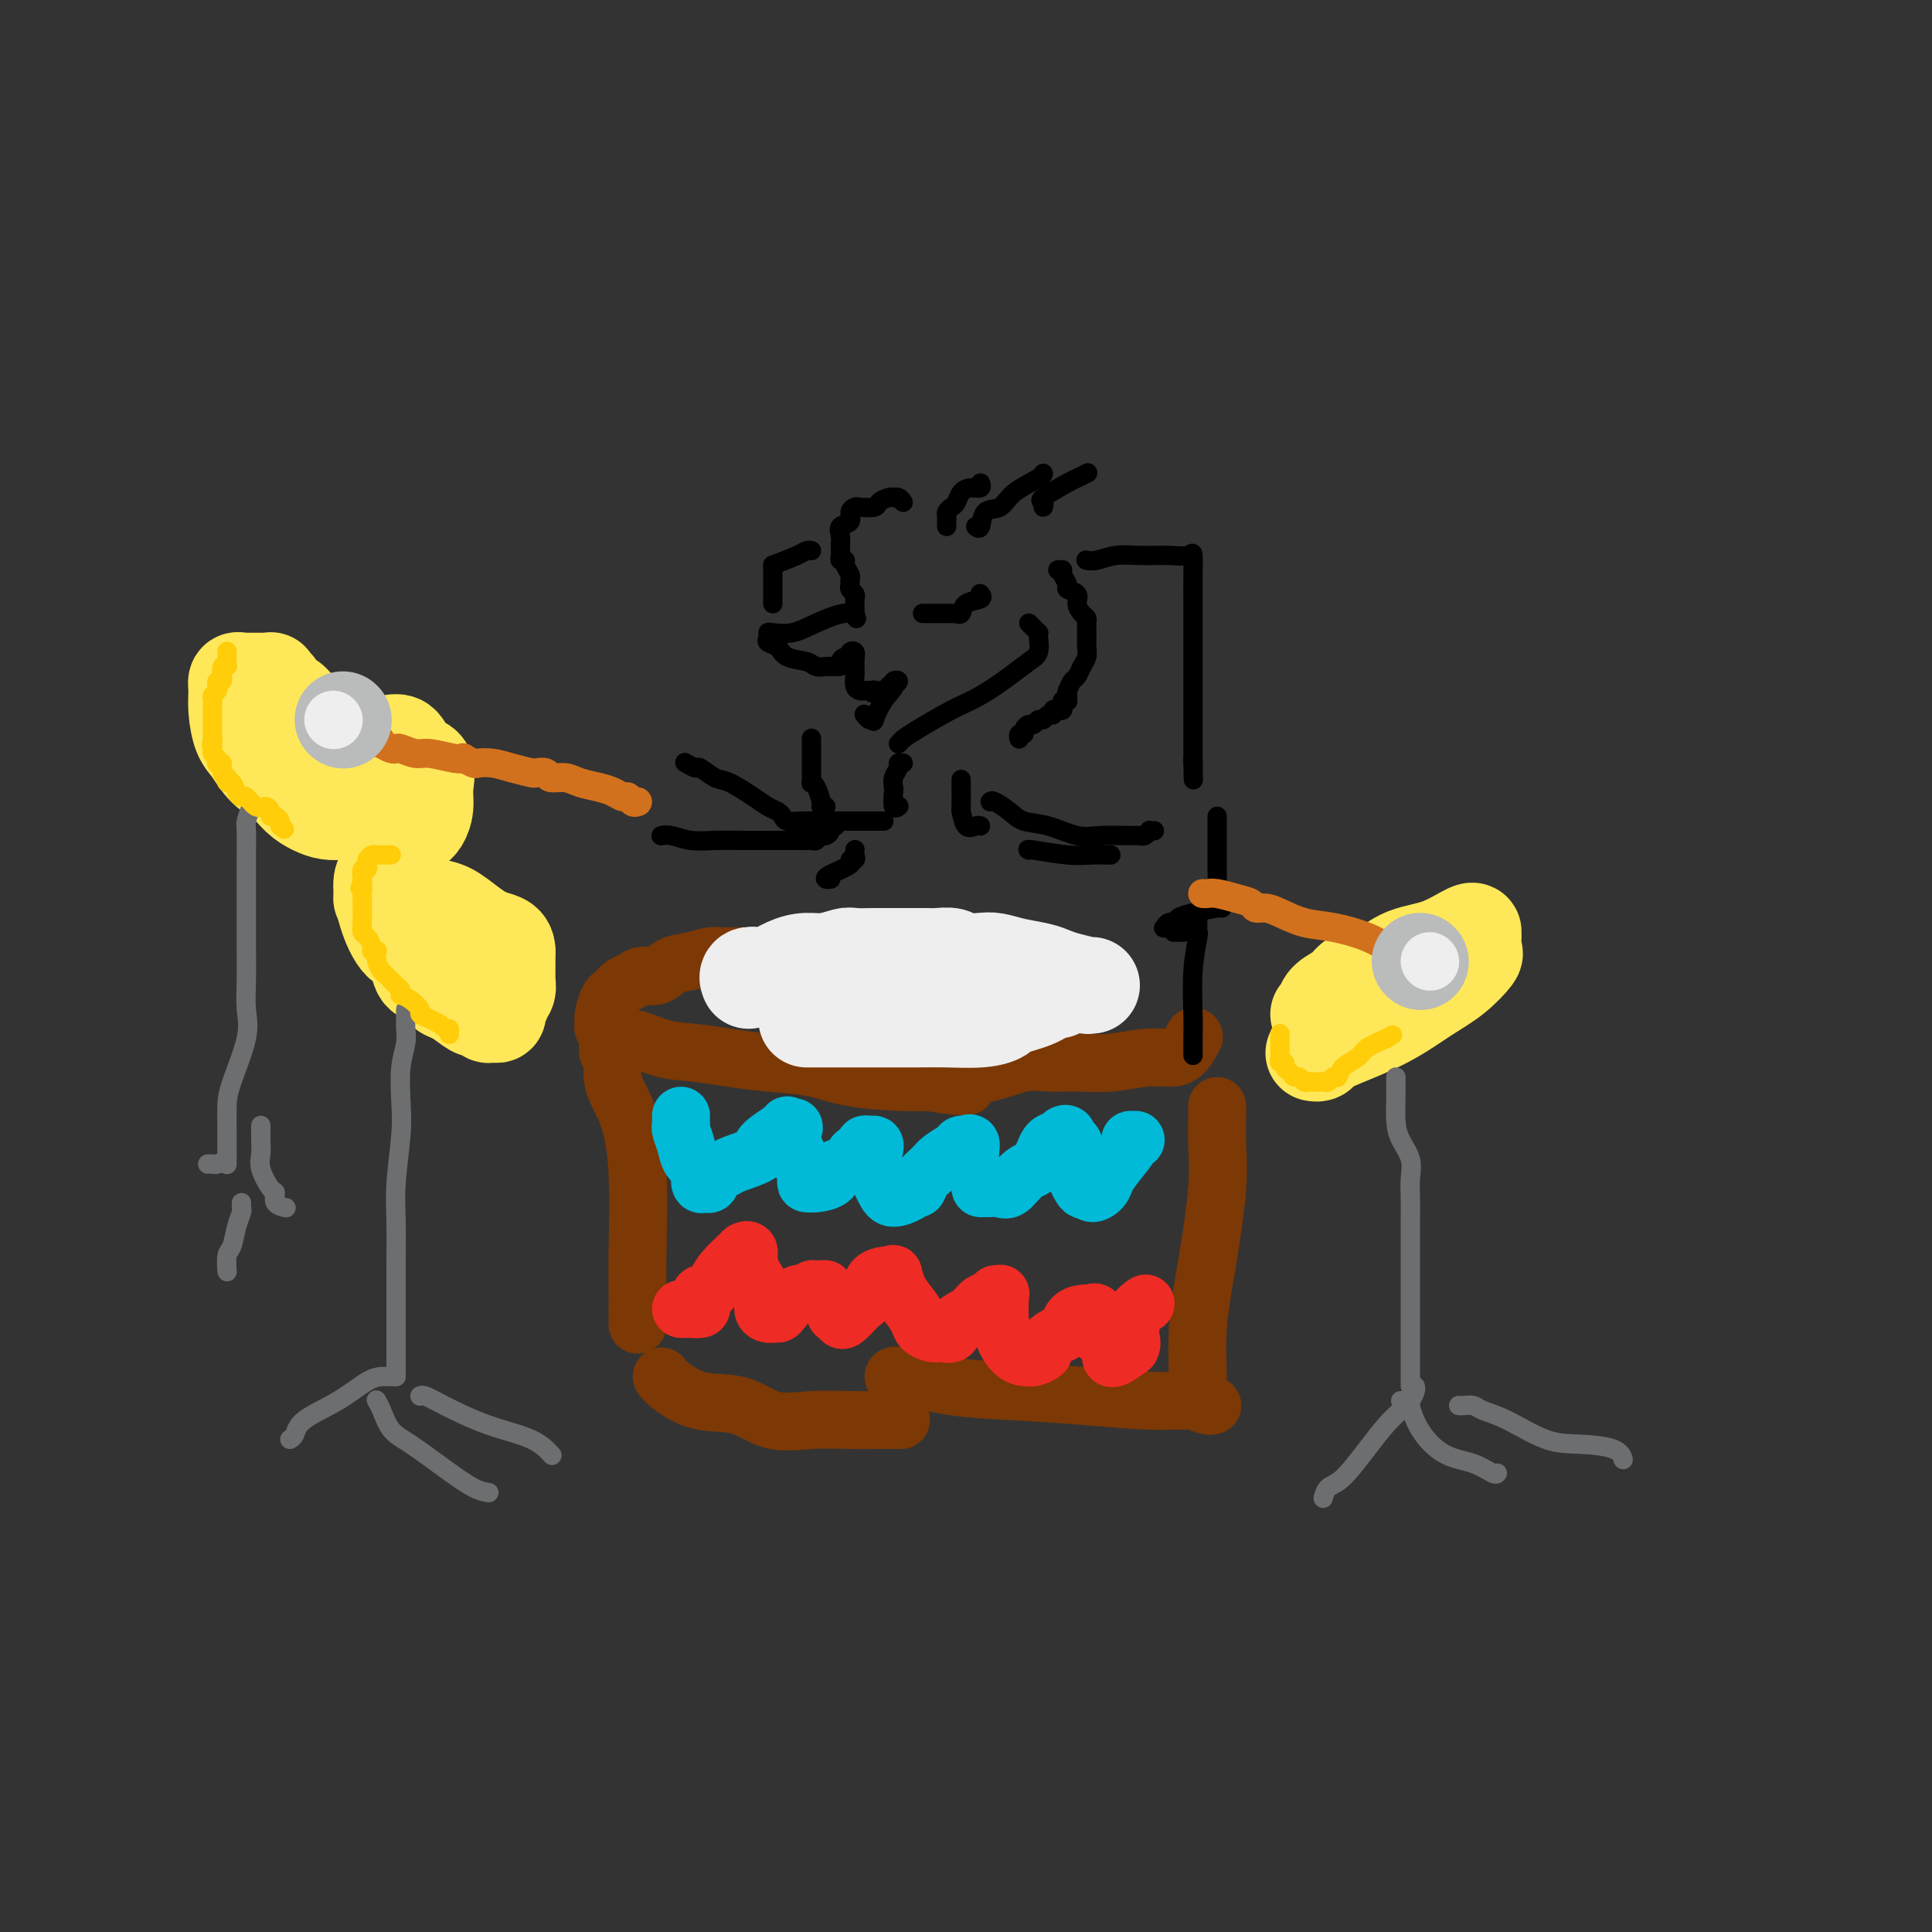 <svg viewBox='0 0 400 400' version='1.1' xmlns='http://www.w3.org/2000/svg' xmlns:xlink='http://www.w3.org/1999/xlink'><rect x="0" y="0" width="400" height="400" fill="#333333" stroke="none"/><g fill='none' stroke='rgb(124,56,5)' stroke-width='12' stroke-linecap='round' stroke-linejoin='round'><path d='M180,198c-0.955,0.000 -1.910,0.000 -3,0c-1.090,-0.000 -2.315,-0.000 -4,0c-1.685,0.000 -3.830,0.000 -6,0c-2.170,-0.000 -4.365,-0.001 -6,0c-1.635,0.001 -2.709,0.004 -4,0c-1.291,-0.004 -2.800,-0.013 -4,0c-1.200,0.013 -2.092,0.050 -3,0c-0.908,-0.050 -1.833,-0.186 -3,0c-1.167,0.186 -2.578,0.694 -4,1c-1.422,0.306 -2.856,0.409 -4,1c-1.144,0.591 -1.999,1.668 -3,2c-1.001,0.332 -2.148,-0.083 -3,0c-0.852,0.083 -1.408,0.664 -2,1c-0.592,0.336 -1.220,0.426 -2,1c-0.780,0.574 -1.712,1.631 -2,2c-0.288,0.369 0.067,0.050 0,0c-0.067,-0.050 -0.555,0.170 -1,1c-0.445,0.830 -0.847,2.269 -1,3c-0.153,0.731 -0.059,0.754 0,1c0.059,0.246 0.082,0.714 0,1c-0.082,0.286 -0.267,0.391 0,1c0.267,0.609 0.988,1.721 2,2c1.012,0.279 2.314,-0.276 4,0c1.686,0.276 3.754,1.382 6,2c2.246,0.618 4.668,0.746 7,1c2.332,0.254 4.573,0.632 7,1c2.427,0.368 5.040,0.726 8,1c2.960,0.274 6.268,0.465 9,1c2.732,0.535 4.889,1.413 8,2c3.111,0.587 7.174,0.882 10,1c2.826,0.118 4.413,0.059 6,0'/><path d='M192,224c11.684,1.790 7.393,0.767 7,0c-0.393,-0.767 3.113,-1.276 6,-2c2.887,-0.724 5.156,-1.662 7,-2c1.844,-0.338 3.263,-0.076 5,0c1.737,0.076 3.791,-0.033 6,0c2.209,0.033 4.571,0.208 7,0c2.429,-0.208 4.924,-0.799 7,-1c2.076,-0.201 3.732,-0.013 5,0c1.268,0.013 2.149,-0.150 3,-1c0.851,-0.850 1.672,-2.386 2,-3c0.328,-0.614 0.164,-0.307 0,0'/><path d='M126,216c-0.133,0.845 -0.267,1.690 0,2c0.267,0.310 0.933,0.087 1,1c0.067,0.913 -0.465,2.964 0,5c0.465,2.036 1.929,4.056 3,7c1.071,2.944 1.751,6.810 2,12c0.249,5.190 0.067,11.703 0,16c-0.067,4.297 -0.018,6.379 0,8c0.018,1.621 0.005,2.783 0,4c-0.005,1.217 -0.001,2.491 0,3c0.001,0.509 0.001,0.255 0,0'/><path d='M137,285c0.365,0.512 0.730,1.023 2,2c1.270,0.977 3.445,2.419 6,3c2.555,0.581 5.490,0.299 8,1c2.510,0.701 4.596,2.384 7,3c2.404,0.616 5.125,0.165 8,0c2.875,-0.165 5.905,-0.044 8,0c2.095,0.044 3.256,0.012 5,0c1.744,-0.012 4.070,-0.003 5,0c0.930,0.003 0.465,0.002 0,0'/><path d='M252,229c0.012,0.342 0.024,0.683 0,2c-0.024,1.317 -0.083,3.609 0,6c0.083,2.391 0.307,4.882 0,9c-0.307,4.118 -1.147,9.864 -2,15c-0.853,5.136 -1.720,9.664 -2,14c-0.280,4.336 0.028,8.482 0,11c-0.028,2.518 -0.392,3.409 0,4c0.392,0.591 1.541,0.883 2,1c0.459,0.117 0.230,0.058 0,0'/><path d='M251,291c-0.995,-0.446 -1.990,-0.892 -4,-1c-2.010,-0.108 -5.036,0.121 -9,0c-3.964,-0.121 -8.866,-0.593 -14,-1c-5.134,-0.407 -10.500,-0.750 -15,-1c-4.500,-0.250 -8.134,-0.407 -12,-1c-3.866,-0.593 -7.964,-1.621 -10,-2c-2.036,-0.379 -2.010,-0.108 -2,0c0.010,0.108 0.005,0.054 0,0'/></g>
<g fill='none' stroke='rgb(254,232,89)' stroke-width='20' stroke-linecap='round' stroke-linejoin='round'><path d='M74,156c-0.749,-0.841 -1.499,-1.683 -2,-2c-0.501,-0.317 -0.754,-0.111 -2,-1c-1.246,-0.889 -3.485,-2.873 -5,-4c-1.515,-1.127 -2.304,-1.397 -3,-2c-0.696,-0.603 -1.297,-1.538 -2,-2c-0.703,-0.462 -1.508,-0.449 -2,-1c-0.492,-0.551 -0.670,-1.664 -1,-2c-0.330,-0.336 -0.812,0.106 -1,0c-0.188,-0.106 -0.082,-0.761 0,-1c0.082,-0.239 0.138,-0.064 0,0c-0.138,0.064 -0.472,0.016 -1,0c-0.528,-0.016 -1.252,0.000 -2,0c-0.748,-0.000 -1.522,-0.018 -2,0c-0.478,0.018 -0.662,0.070 -1,0c-0.338,-0.070 -0.831,-0.263 -1,0c-0.169,0.263 -0.013,0.983 0,2c0.013,1.017 -0.117,2.330 0,4c0.117,1.670 0.481,3.697 1,5c0.519,1.303 1.192,1.883 2,3c0.808,1.117 1.753,2.772 3,4c1.247,1.228 2.798,2.028 4,3c1.202,0.972 2.055,2.116 3,3c0.945,0.884 1.983,1.507 3,2c1.017,0.493 2.015,0.854 3,1c0.985,0.146 1.958,0.077 3,0c1.042,-0.077 2.152,-0.161 3,0c0.848,0.161 1.433,0.569 2,1c0.567,0.431 1.114,0.885 2,1c0.886,0.115 2.110,-0.110 3,0c0.890,0.110 1.445,0.555 2,1'/><path d='M83,171c2.798,0.619 0.792,0.166 0,0c-0.792,-0.166 -0.371,-0.044 0,0c0.371,0.044 0.690,0.010 1,0c0.310,-0.010 0.609,0.003 1,0c0.391,-0.003 0.875,-0.023 1,0c0.125,0.023 -0.107,0.087 0,0c0.107,-0.087 0.555,-0.325 1,-1c0.445,-0.675 0.889,-1.786 1,-3c0.111,-1.214 -0.109,-2.532 0,-4c0.109,-1.468 0.548,-3.087 0,-4c-0.548,-0.913 -2.084,-1.120 -3,-2c-0.916,-0.880 -1.212,-2.432 -2,-3c-0.788,-0.568 -2.067,-0.152 -3,0c-0.933,0.152 -1.520,0.041 -2,0c-0.480,-0.041 -0.851,-0.012 -1,0c-0.149,0.012 -0.074,0.006 0,0'/><path d='M80,181c-0.468,0.340 -0.936,0.679 -1,2c-0.064,1.321 0.277,3.622 1,6c0.723,2.378 1.829,4.833 3,6c1.171,1.167 2.408,1.047 3,2c0.592,0.953 0.539,2.980 1,4c0.461,1.020 1.435,1.032 2,1c0.565,-0.032 0.722,-0.107 1,0c0.278,0.107 0.679,0.397 1,1c0.321,0.603 0.563,1.520 1,2c0.437,0.480 1.069,0.525 2,1c0.931,0.475 2.161,1.381 3,2c0.839,0.619 1.286,0.951 2,1c0.714,0.049 1.694,-0.186 2,0c0.306,0.186 -0.063,0.793 0,1c0.063,0.207 0.556,0.014 1,0c0.444,-0.014 0.837,0.150 1,0c0.163,-0.150 0.095,-0.614 0,-1c-0.095,-0.386 -0.218,-0.694 0,-1c0.218,-0.306 0.776,-0.610 1,-1c0.224,-0.390 0.112,-0.865 0,-1c-0.112,-0.135 -0.226,0.070 0,0c0.226,-0.070 0.793,-0.416 1,-1c0.207,-0.584 0.056,-1.405 0,-2c-0.056,-0.595 -0.015,-0.964 0,-1c0.015,-0.036 0.004,0.259 0,0c-0.004,-0.259 -0.001,-1.074 0,-2c0.001,-0.926 0.001,-1.963 0,-3'/><path d='M105,197c0.030,-2.322 -1.897,-2.129 -4,-3c-2.103,-0.871 -4.384,-2.808 -6,-4c-1.616,-1.192 -2.566,-1.640 -4,-2c-1.434,-0.360 -3.351,-0.632 -5,-1c-1.649,-0.368 -3.030,-0.830 -4,-1c-0.970,-0.170 -1.530,-0.046 -2,0c-0.470,0.046 -0.848,0.013 -1,0c-0.152,-0.013 -0.076,-0.007 0,0'/><path d='M273,210c0.432,0.065 0.864,0.130 1,0c0.136,-0.130 -0.023,-0.455 0,-1c0.023,-0.545 0.228,-1.308 1,-2c0.772,-0.692 2.109,-1.311 3,-2c0.891,-0.689 1.334,-1.449 2,-2c0.666,-0.551 1.554,-0.895 2,-1c0.446,-0.105 0.449,0.027 1,0c0.551,-0.027 1.650,-0.213 3,-1c1.350,-0.787 2.950,-2.174 5,-3c2.050,-0.826 4.549,-1.091 7,-2c2.451,-0.909 4.852,-2.460 6,-3c1.148,-0.540 1.042,-0.067 1,0c-0.042,0.067 -0.022,-0.271 0,0c0.022,0.271 0.046,1.152 0,2c-0.046,0.848 -0.160,1.664 0,2c0.160,0.336 0.595,0.191 0,1c-0.595,0.809 -2.219,2.573 -4,4c-1.781,1.427 -3.720,2.516 -6,4c-2.280,1.484 -4.902,3.364 -8,5c-3.098,1.636 -6.673,3.027 -9,4c-2.327,0.973 -3.407,1.529 -4,2c-0.593,0.471 -0.698,0.858 -1,1c-0.302,0.142 -0.801,0.041 -1,0c-0.199,-0.041 -0.100,-0.020 0,0'/></g>
<g fill='none' stroke='rgb(238,238,238)' stroke-width='20' stroke-linecap='round' stroke-linejoin='round'><path d='M226,204c-0.524,-0.024 -1.048,-0.048 -1,0c0.048,0.048 0.667,0.168 0,0c-0.667,-0.168 -2.619,-0.623 -4,-1c-1.381,-0.377 -2.192,-0.676 -3,-1c-0.808,-0.324 -1.614,-0.674 -3,-1c-1.386,-0.326 -3.353,-0.627 -5,-1c-1.647,-0.373 -2.973,-0.818 -4,-1c-1.027,-0.182 -1.756,-0.101 -3,0c-1.244,0.101 -3.002,0.223 -4,0c-0.998,-0.223 -1.237,-0.792 -2,-1c-0.763,-0.208 -2.049,-0.056 -3,0c-0.951,0.056 -1.565,0.015 -2,0c-0.435,-0.015 -0.691,-0.004 -2,0c-1.309,0.004 -3.672,-0.000 -5,0c-1.328,0.000 -1.622,0.004 -2,0c-0.378,-0.004 -0.842,-0.016 -2,0c-1.158,0.016 -3.012,0.059 -4,0c-0.988,-0.059 -1.112,-0.218 -2,0c-0.888,0.218 -2.541,0.815 -4,1c-1.459,0.185 -2.724,-0.043 -4,0c-1.276,0.043 -2.562,0.355 -4,1c-1.438,0.645 -3.026,1.623 -4,2c-0.974,0.377 -1.333,0.153 -2,0c-0.667,-0.153 -1.641,-0.233 -2,0c-0.359,0.233 -0.103,0.781 0,1c0.103,0.219 0.051,0.110 0,0'/><path d='M167,211c2.795,0.000 5.591,0.001 8,0c2.409,-0.001 4.432,-0.003 7,0c2.568,0.003 5.681,0.012 8,0c2.319,-0.012 3.846,-0.045 6,0c2.154,0.045 4.937,0.167 7,0c2.063,-0.167 3.406,-0.622 4,-1c0.594,-0.378 0.439,-0.679 1,-1c0.561,-0.321 1.839,-0.660 3,-1c1.161,-0.340 2.206,-0.679 3,-1c0.794,-0.321 1.336,-0.622 2,-1c0.664,-0.378 1.448,-0.833 2,-1c0.552,-0.167 0.872,-0.048 1,0c0.128,0.048 0.064,0.024 0,0'/></g>
<g fill='none' stroke='rgb(109,110,112)' stroke-width='4' stroke-linecap='round' stroke-linejoin='round'><path d='M289,223c-0.004,0.209 -0.008,0.418 0,1c0.008,0.582 0.026,1.537 0,3c-0.026,1.463 -0.098,3.433 0,5c0.098,1.567 0.366,2.732 1,4c0.634,1.268 1.634,2.639 2,4c0.366,1.361 0.098,2.712 0,4c-0.098,1.288 -0.026,2.515 0,4c0.026,1.485 0.007,3.230 0,5c-0.007,1.770 -0.002,3.566 0,5c0.002,1.434 0.001,2.507 0,4c-0.001,1.493 -0.000,3.405 0,5c0.000,1.595 0.000,2.873 0,4c-0.000,1.127 -0.000,2.102 0,3c0.000,0.898 0.000,1.719 0,3c-0.000,1.281 -0.000,3.023 0,4c0.000,0.977 0.000,1.190 0,2c-0.000,0.810 -0.000,2.218 0,3c0.000,0.782 0.000,0.938 0,1c-0.000,0.062 -0.000,0.031 0,0'/><path d='M293,287c0.071,0.240 0.141,0.480 0,1c-0.141,0.520 -0.495,1.320 -1,2c-0.505,0.680 -1.161,1.242 -2,2c-0.839,0.758 -1.861,1.713 -3,3c-1.139,1.287 -2.396,2.906 -4,5c-1.604,2.094 -3.554,4.664 -5,6c-1.446,1.336 -2.389,1.436 -3,2c-0.611,0.564 -0.889,1.590 -1,2c-0.111,0.410 -0.056,0.205 0,0'/><path d='M290,290c0.301,-0.000 0.602,-0.001 1,0c0.398,0.001 0.892,0.002 1,0c0.108,-0.002 -0.171,-0.007 0,1c0.171,1.007 0.792,3.026 2,5c1.208,1.974 3.003,3.902 5,5c1.997,1.098 4.195,1.367 6,2c1.805,0.633 3.217,1.632 4,2c0.783,0.368 0.938,0.105 1,0c0.062,-0.105 0.031,-0.053 0,0'/><path d='M302,291c0.231,0.022 0.461,0.045 1,0c0.539,-0.045 1.386,-0.156 2,0c0.614,0.156 0.994,0.579 2,1c1.006,0.421 2.637,0.838 5,2c2.363,1.162 5.456,3.068 8,4c2.544,0.932 4.537,0.889 7,1c2.463,0.111 5.394,0.376 7,1c1.606,0.624 1.887,1.607 2,2c0.113,0.393 0.056,0.197 0,0'/><path d='M84,209c-0.002,0.353 -0.004,0.707 0,1c0.004,0.293 0.015,0.527 0,1c-0.015,0.473 -0.056,1.185 0,2c0.056,0.815 0.207,1.735 0,3c-0.207,1.265 -0.774,2.877 -1,5c-0.226,2.123 -0.113,4.758 0,7c0.113,2.242 0.226,4.091 0,7c-0.226,2.909 -0.793,6.878 -1,10c-0.207,3.122 -0.056,5.396 0,8c0.056,2.604 0.015,5.537 0,8c-0.015,2.463 -0.004,4.456 0,7c0.004,2.544 0.001,5.639 0,7c-0.001,1.361 -0.000,0.988 0,1c0.000,0.012 0.000,0.410 0,1c-0.000,0.590 -0.000,1.374 0,2c0.000,0.626 0.000,1.096 0,2c-0.000,0.904 -0.000,2.243 0,3c0.000,0.757 0.000,0.930 0,1c-0.000,0.070 -0.000,0.035 0,0'/><path d='M82,285c-0.789,0.005 -1.577,0.010 -2,0c-0.423,-0.010 -0.480,-0.035 -1,0c-0.520,0.035 -1.502,0.128 -3,1c-1.498,0.872 -3.512,2.521 -6,4c-2.488,1.479 -5.450,2.788 -7,4c-1.550,1.212 -1.686,2.326 -2,3c-0.314,0.674 -0.804,0.907 -1,1c-0.196,0.093 -0.098,0.047 0,0'/><path d='M78,290c-0.073,-0.121 -0.146,-0.242 0,0c0.146,0.242 0.510,0.846 1,2c0.490,1.154 1.105,2.859 2,4c0.895,1.141 2.068,1.717 4,3c1.932,1.283 4.621,3.272 7,5c2.379,1.728 4.448,3.196 6,4c1.552,0.804 2.586,0.944 3,1c0.414,0.056 0.207,0.028 0,0'/><path d='M87,289c-0.048,0.033 -0.095,0.066 0,0c0.095,-0.066 0.334,-0.231 1,0c0.666,0.231 1.759,0.857 4,2c2.241,1.143 5.632,2.801 9,4c3.368,1.199 6.715,1.938 9,3c2.285,1.062 3.510,2.446 4,3c0.490,0.554 0.245,0.277 0,0'/><path d='M52,167c-0.423,1.161 -0.845,2.322 -1,3c-0.155,0.678 -0.041,0.872 0,2c0.041,1.128 0.011,3.188 0,5c-0.011,1.812 -0.003,3.375 0,5c0.003,1.625 -0.000,3.312 0,5c0.000,1.688 0.003,3.377 0,5c-0.003,1.623 -0.011,3.179 0,5c0.011,1.821 0.041,3.907 0,6c-0.041,2.093 -0.155,4.193 0,6c0.155,1.807 0.577,3.320 0,6c-0.577,2.680 -2.155,6.526 -3,9c-0.845,2.474 -0.959,3.577 -1,5c-0.041,1.423 -0.011,3.166 0,5c0.011,1.834 0.003,3.760 0,5c-0.003,1.240 -0.001,1.795 0,2c0.001,0.205 0.000,0.058 0,0c-0.000,-0.058 -0.000,-0.029 0,0'/><path d='M47,240c-0.762,0.423 -1.525,0.845 -2,1c-0.475,0.155 -0.663,0.041 -1,0c-0.337,-0.041 -0.821,-0.011 -1,0c-0.179,0.011 -0.051,0.003 0,0c0.051,-0.003 0.026,-0.002 0,0'/><path d='M54,233c0.004,0.271 0.007,0.542 0,1c-0.007,0.458 -0.026,1.102 0,2c0.026,0.898 0.096,2.051 0,3c-0.096,0.949 -0.358,1.694 0,3c0.358,1.306 1.336,3.173 2,4c0.664,0.827 1.015,0.614 1,1c-0.015,0.386 -0.396,1.372 0,2c0.396,0.628 1.568,0.900 2,1c0.432,0.100 0.123,0.029 0,0c-0.123,-0.029 -0.062,-0.014 0,0'/><path d='M50,249c-0.024,0.371 -0.049,0.741 0,1c0.049,0.259 0.171,0.406 0,1c-0.171,0.594 -0.634,1.634 -1,3c-0.366,1.366 -0.634,3.060 -1,4c-0.366,0.940 -0.830,1.128 -1,2c-0.170,0.872 -0.046,2.427 0,3c0.046,0.573 0.013,0.164 0,0c-0.013,-0.164 -0.007,-0.082 0,0'/></g>
<g fill='none' stroke='rgb(0,0,0)' stroke-width='4' stroke-linecap='round' stroke-linejoin='round'><path d='M187,104c-0.305,-0.421 -0.611,-0.842 -1,-1c-0.389,-0.158 -0.862,-0.053 -1,0c-0.138,0.053 0.057,0.053 0,0c-0.057,-0.053 -0.368,-0.158 -1,0c-0.632,0.158 -1.585,0.580 -2,1c-0.415,0.420 -0.291,0.837 -1,1c-0.709,0.163 -2.250,0.070 -3,0c-0.750,-0.070 -0.709,-0.118 -1,0c-0.291,0.118 -0.915,0.402 -1,1c-0.085,0.598 0.370,1.512 0,2c-0.370,0.488 -1.564,0.551 -2,1c-0.436,0.449 -0.113,1.282 0,2c0.113,0.718 0.015,1.319 0,2c-0.015,0.681 0.052,1.443 0,2c-0.052,0.557 -0.224,0.909 0,1c0.224,0.091 0.845,-0.078 1,0c0.155,0.078 -0.156,0.402 0,1c0.156,0.598 0.778,1.470 1,2c0.222,0.530 0.046,0.719 0,1c-0.046,0.281 0.040,0.653 0,1c-0.040,0.347 -0.207,0.670 0,1c0.207,0.330 0.788,0.666 1,1c0.212,0.334 0.057,0.667 0,1c-0.057,0.333 -0.015,0.667 0,1c0.015,0.333 0.004,0.667 0,1c-0.004,0.333 -0.002,0.667 0,1'/><path d='M177,127c0.597,2.386 0.591,0.351 -1,0c-1.591,-0.351 -4.766,0.981 -7,2c-2.234,1.019 -3.529,1.726 -5,2c-1.471,0.274 -3.120,0.114 -4,0c-0.880,-0.114 -0.992,-0.181 -1,0c-0.008,0.181 0.088,0.612 0,1c-0.088,0.388 -0.361,0.735 0,1c0.361,0.265 1.357,0.449 2,1c0.643,0.551 0.933,1.468 2,2c1.067,0.532 2.912,0.678 4,1c1.088,0.322 1.419,0.818 2,1c0.581,0.182 1.414,0.049 2,0c0.586,-0.049 0.927,-0.013 1,0c0.073,0.013 -0.122,0.004 0,0c0.122,-0.004 0.561,-0.002 1,0'/><path d='M173,138c1.729,0.143 1.051,-0.501 1,-1c-0.051,-0.499 0.526,-0.853 1,-1c0.474,-0.147 0.845,-0.087 1,0c0.155,0.087 0.094,0.203 0,0c-0.094,-0.203 -0.221,-0.723 0,-1c0.221,-0.277 0.792,-0.311 1,0c0.208,0.311 0.055,0.965 0,1c-0.055,0.035 -0.012,-0.551 0,0c0.012,0.551 -0.008,2.239 0,3c0.008,0.761 0.044,0.596 0,1c-0.044,0.404 -0.166,1.376 0,2c0.166,0.624 0.622,0.899 1,1c0.378,0.101 0.680,0.029 1,0c0.320,-0.029 0.660,-0.014 1,0'/><path d='M180,143c1.028,1.082 1.098,0.286 1,0c-0.098,-0.286 -0.362,-0.063 0,0c0.362,0.063 1.351,-0.035 2,0c0.649,0.035 0.957,0.202 1,0c0.043,-0.202 -0.180,-0.773 0,-1c0.180,-0.227 0.764,-0.111 1,0c0.236,0.111 0.125,0.215 0,0c-0.125,-0.215 -0.264,-0.750 0,-1c0.264,-0.250 0.933,-0.214 1,0c0.067,0.214 -0.466,0.607 -1,1'/><path d='M185,142c0.442,0.282 -0.953,1.487 -2,3c-1.047,1.513 -1.748,3.335 -2,4c-0.252,0.665 -0.057,0.175 0,0c0.057,-0.175 -0.023,-0.033 0,0c0.023,0.033 0.151,-0.043 0,0c-0.151,0.043 -0.579,0.204 -1,0c-0.421,-0.204 -0.835,-0.773 -1,-1c-0.165,-0.227 -0.083,-0.114 0,0'/><path d='M191,127c1.879,-0.004 3.758,-0.008 5,0c1.242,0.008 1.847,0.027 2,0c0.153,-0.027 -0.145,-0.102 0,0c0.145,0.102 0.732,0.381 1,0c0.268,-0.381 0.216,-1.422 1,-2c0.784,-0.578 2.403,-0.694 3,-1c0.597,-0.306 0.170,-0.802 0,-1c-0.170,-0.198 -0.085,-0.099 0,0'/><path d='M196,109c-0.006,-0.333 -0.013,-0.666 0,-1c0.013,-0.334 0.044,-0.670 0,-1c-0.044,-0.330 -0.164,-0.653 0,-1c0.164,-0.347 0.612,-0.719 1,-1c0.388,-0.281 0.717,-0.471 1,-1c0.283,-0.529 0.521,-1.396 1,-2c0.479,-0.604 1.201,-0.945 2,-1c0.799,-0.055 1.677,0.178 2,0c0.323,-0.178 0.092,-0.765 0,-1c-0.092,-0.235 -0.046,-0.117 0,0'/><path d='M202,109c0.386,0.328 0.773,0.656 1,0c0.227,-0.656 0.296,-2.295 1,-3c0.704,-0.705 2.045,-0.476 3,-1c0.955,-0.524 1.524,-1.800 3,-3c1.476,-1.200 3.859,-2.323 5,-3c1.141,-0.677 1.040,-0.908 1,-1c-0.040,-0.092 -0.020,-0.046 0,0'/><path d='M216,104c-0.037,0.528 -0.075,1.057 0,1c0.075,-0.057 0.262,-0.698 0,-1c-0.262,-0.302 -0.974,-0.263 0,-1c0.974,-0.737 3.632,-2.249 5,-3c1.368,-0.751 1.445,-0.741 2,-1c0.555,-0.259 1.587,-0.788 2,-1c0.413,-0.212 0.206,-0.106 0,0'/><path d='M213,129c0.310,0.307 0.620,0.614 1,1c0.380,0.386 0.829,0.851 1,1c0.171,0.149 0.064,-0.019 0,0c-0.064,0.019 -0.084,0.225 0,1c0.084,0.775 0.273,2.121 0,3c-0.273,0.879 -1.007,1.293 -2,2c-0.993,0.707 -2.244,1.709 -4,3c-1.756,1.291 -4.015,2.871 -6,4c-1.985,1.129 -3.695,1.805 -6,3c-2.305,1.195 -5.206,2.908 -7,4c-1.794,1.092 -2.483,1.563 -3,2c-0.517,0.437 -0.862,0.839 -1,1c-0.138,0.161 -0.069,0.080 0,0'/><path d='M187,158c-0.453,-0.068 -0.906,-0.137 -1,0c-0.094,0.137 0.170,0.479 0,1c-0.170,0.521 -0.774,1.222 -1,2c-0.226,0.778 -0.074,1.634 0,2c0.074,0.366 0.071,0.242 0,1c-0.071,0.758 -0.212,2.396 0,3c0.212,0.604 0.775,0.172 1,0c0.225,-0.172 0.113,-0.086 0,0'/><path d='M199,162c-0.004,-0.560 -0.009,-1.121 0,0c0.009,1.121 0.030,3.922 0,5c-0.030,1.078 -0.113,0.432 0,1c0.113,0.568 0.422,2.348 1,3c0.578,0.652 1.425,0.176 2,0c0.575,-0.176 0.879,-0.050 1,0c0.121,0.050 0.061,0.025 0,0'/><path d='M205,166c0.144,-0.170 0.289,-0.339 1,0c0.711,0.339 1.990,1.187 3,2c1.010,0.813 1.752,1.591 3,2c1.248,0.409 3.003,0.449 5,1c1.997,0.551 4.237,1.613 6,2c1.763,0.387 3.051,0.100 5,0c1.949,-0.100 4.560,-0.013 6,0c1.440,0.013 1.710,-0.049 2,0c0.290,0.049 0.600,0.209 1,0c0.400,-0.209 0.891,-0.788 1,-1c0.109,-0.212 -0.163,-0.057 0,0c0.163,0.057 0.761,0.016 1,0c0.239,-0.016 0.120,-0.008 0,0'/><path d='M213,176c-0.241,-0.113 -0.481,-0.226 1,0c1.481,0.226 4.684,0.793 7,1c2.316,0.207 3.744,0.056 5,0c1.256,-0.056 2.338,-0.015 3,0c0.662,0.015 0.903,0.004 1,0c0.097,-0.004 0.048,-0.002 0,0'/><path d='M183,170c-0.314,-0.000 -0.629,-0.000 -1,0c-0.371,0.000 -0.800,0.001 -2,0c-1.200,-0.001 -3.172,-0.003 -5,0c-1.828,0.003 -3.511,0.012 -5,0c-1.489,-0.012 -2.783,-0.044 -4,0c-1.217,0.044 -2.357,0.165 -3,0c-0.643,-0.165 -0.788,-0.615 -1,-1c-0.212,-0.385 -0.492,-0.704 -1,-1c-0.508,-0.296 -1.243,-0.571 -2,-1c-0.757,-0.429 -1.535,-1.014 -3,-2c-1.465,-0.986 -3.615,-2.373 -5,-3c-1.385,-0.627 -2.004,-0.494 -3,-1c-0.996,-0.506 -2.370,-1.651 -3,-2c-0.630,-0.349 -0.516,0.098 -1,0c-0.484,-0.098 -1.567,-0.742 -2,-1c-0.433,-0.258 -0.217,-0.129 0,0'/><path d='M173,171c-0.416,0.022 -0.832,0.043 -1,0c-0.168,-0.043 -0.086,-0.151 0,0c0.086,0.151 0.178,0.562 0,1c-0.178,0.438 -0.627,0.902 -1,1c-0.373,0.098 -0.672,-0.170 -1,0c-0.328,0.170 -0.685,0.778 -1,1c-0.315,0.222 -0.588,0.060 -1,0c-0.412,-0.060 -0.962,-0.016 -1,0c-0.038,0.016 0.437,0.005 -1,0c-1.437,-0.005 -4.787,-0.005 -7,0c-2.213,0.005 -3.290,0.015 -5,0c-1.710,-0.015 -4.052,-0.057 -6,0c-1.948,0.057 -3.502,0.211 -5,0c-1.498,-0.211 -2.942,-0.788 -4,-1c-1.058,-0.212 -1.731,-0.061 -2,0c-0.269,0.061 -0.135,0.030 0,0'/><path d='M177,176c0.010,-0.082 0.021,-0.163 0,0c-0.021,0.163 -0.072,0.572 0,1c0.072,0.428 0.267,0.875 0,1c-0.267,0.125 -0.996,-0.072 -1,0c-0.004,0.072 0.717,0.411 0,1c-0.717,0.589 -2.873,1.426 -4,2c-1.127,0.574 -1.227,0.885 -1,1c0.227,0.115 0.779,0.033 1,0c0.221,-0.033 0.110,-0.016 0,0'/><path d='M171,167c-0.445,0.031 -0.890,0.063 -1,0c-0.110,-0.063 0.114,-0.219 0,-1c-0.114,-0.781 -0.566,-2.186 -1,-3c-0.434,-0.814 -0.848,-1.036 -1,-1c-0.152,0.036 -0.041,0.332 0,0c0.041,-0.332 0.011,-1.291 0,-2c-0.011,-0.709 -0.003,-1.170 0,-2c0.003,-0.830 0.001,-2.031 0,-3c-0.001,-0.969 -0.000,-1.705 0,-2c0.000,-0.295 0.000,-0.147 0,0'/><path d='M160,125c0.000,-0.355 0.000,-0.711 0,-1c0.000,-0.289 0.000,-0.512 0,-1c0.000,-0.488 0.000,-1.241 0,-2c0.000,-0.759 0.000,-1.523 0,-2c0.000,-0.477 0.000,-0.667 0,-1c0.000,-0.333 0.000,-0.809 0,-1c0.000,-0.191 0.000,-0.095 0,0'/><path d='M160,117c1.917,-0.732 3.833,-1.464 5,-2c1.167,-0.536 1.583,-0.875 2,-1c0.417,-0.125 0.833,-0.036 1,0c0.167,0.036 0.083,0.018 0,0'/><path d='M225,116c-0.135,-0.031 -0.270,-0.061 0,0c0.270,0.061 0.944,0.214 2,0c1.056,-0.214 2.493,-0.794 4,-1c1.507,-0.206 3.083,-0.039 5,0c1.917,0.039 4.174,-0.049 6,0c1.826,0.049 3.221,0.236 4,0c0.779,-0.236 0.941,-0.896 1,0c0.059,0.896 0.016,3.349 0,5c-0.016,1.651 -0.004,2.500 0,5c0.004,2.500 0.001,6.650 0,10c-0.001,3.350 -0.000,5.900 0,8c0.000,2.100 0.000,3.748 0,5c-0.000,1.252 -0.000,2.106 0,3c0.000,0.894 0.000,1.827 0,3c-0.000,1.173 -0.000,2.587 0,4'/><path d='M247,158c0.156,6.689 0.044,1.911 0,0c-0.044,-1.911 -0.022,-0.956 0,0'/><path d='M252,169c-0.000,0.792 -0.000,1.584 0,2c0.000,0.416 0.000,0.457 0,1c-0.000,0.543 -0.001,1.587 0,3c0.001,1.413 0.004,3.195 0,4c-0.004,0.805 -0.015,0.633 0,1c0.015,0.367 0.056,1.274 0,2c-0.056,0.726 -0.207,1.272 0,2c0.207,0.728 0.774,1.636 1,2c0.226,0.364 0.113,0.182 0,0'/><path d='M253,187c-0.016,0.447 -0.032,0.894 0,1c0.032,0.106 0.111,-0.130 -1,0c-1.111,0.130 -3.412,0.627 -5,1c-1.588,0.373 -2.464,0.622 -3,1c-0.536,0.378 -0.731,0.885 -1,1c-0.269,0.115 -0.611,-0.161 -1,0c-0.389,0.161 -0.825,0.760 -1,1c-0.175,0.240 -0.087,0.120 0,0'/><path d='M243,193c0.311,0.000 0.622,0.000 1,0c0.378,0.000 0.822,0.000 1,0c0.178,0.000 0.089,0.000 0,0'/><path d='M248,191c-0.030,0.881 -0.061,1.761 0,2c0.061,0.239 0.212,-0.164 0,1c-0.212,1.164 -0.789,3.894 -1,7c-0.211,3.106 -0.057,6.586 0,9c0.057,2.414 0.015,3.760 0,5c-0.015,1.240 -0.004,2.374 0,3c0.004,0.626 0.001,0.746 0,0c-0.001,-0.746 -0.000,-2.356 0,-3c0.000,-0.644 0.000,-0.322 0,0'/></g>
<g fill='none' stroke='rgb(210,113,29)' stroke-width='6' stroke-linecap='round' stroke-linejoin='round'><path d='M132,166c-0.328,0.120 -0.656,0.239 -1,0c-0.344,-0.239 -0.704,-0.837 -1,-1c-0.296,-0.163 -0.529,0.110 -1,0c-0.471,-0.110 -1.181,-0.603 -2,-1c-0.819,-0.397 -1.748,-0.699 -3,-1c-1.252,-0.301 -2.826,-0.603 -4,-1c-1.174,-0.397 -1.947,-0.890 -3,-1c-1.053,-0.110 -2.385,0.164 -3,0c-0.615,-0.164 -0.513,-0.766 -1,-1c-0.487,-0.234 -1.563,-0.102 -2,0c-0.437,0.102 -0.234,0.172 -1,0c-0.766,-0.172 -2.500,-0.586 -4,-1c-1.500,-0.414 -2.765,-0.829 -4,-1c-1.235,-0.171 -2.439,-0.097 -3,0c-0.561,0.097 -0.478,0.218 -1,0c-0.522,-0.218 -1.647,-0.775 -2,-1c-0.353,-0.225 0.067,-0.116 0,0c-0.067,0.116 -0.620,0.241 -2,0c-1.380,-0.241 -3.587,-0.849 -5,-1c-1.413,-0.151 -2.030,0.153 -3,0c-0.970,-0.153 -2.291,-0.763 -3,-1c-0.709,-0.237 -0.806,-0.102 -1,0c-0.194,0.102 -0.484,0.172 -1,0c-0.516,-0.172 -1.258,-0.586 -2,-1'/><path d='M79,154c-8.369,-2.083 -2.792,-1.292 -1,-1c1.792,0.292 -0.202,0.083 -1,0c-0.798,-0.083 -0.399,-0.042 0,0'/><path d='M249,185c0.294,0.024 0.589,0.049 1,0c0.411,-0.049 0.939,-0.171 2,0c1.061,0.171 2.656,0.636 4,1c1.344,0.364 2.437,0.626 3,1c0.563,0.374 0.594,0.859 1,1c0.406,0.141 1.185,-0.062 2,0c0.815,0.062 1.665,0.388 3,1c1.335,0.612 3.155,1.509 5,2c1.845,0.491 3.713,0.576 6,1c2.287,0.424 4.991,1.185 7,2c2.009,0.815 3.322,1.682 4,2c0.678,0.318 0.721,0.086 1,0c0.279,-0.086 0.794,-0.024 1,0c0.206,0.024 0.103,0.012 0,0'/></g>
<g fill='none' stroke='rgb(186,187,187)' stroke-width='20' stroke-linecap='round' stroke-linejoin='round'><path d='M71,149c0.000,0.000 0.100,0.100 0.1,0.1'/><path d='M294,199c0.000,0.000 0.100,0.100 0.1,0.1'/></g>
<g fill='none' stroke='rgb(238,238,238)' stroke-width='12' stroke-linecap='round' stroke-linejoin='round'><path d='M69,149c0.000,0.000 0.100,0.100 0.1,0.1'/><path d='M296,199c0.000,0.000 0.100,0.100 0.1,0.1'/></g>
<g fill='none' stroke='rgb(0,0,0)' stroke-width='4' stroke-linecap='round' stroke-linejoin='round'><path d='M219,118c0.457,-0.059 0.915,-0.119 1,0c0.085,0.119 -0.202,0.416 0,1c0.202,0.584 0.894,1.456 1,2c0.106,0.544 -0.374,0.762 0,1c0.374,0.238 1.603,0.498 2,1c0.397,0.502 -0.037,1.248 0,2c0.037,0.752 0.546,1.511 1,2c0.454,0.489 0.854,0.708 1,1c0.146,0.292 0.039,0.656 0,1c-0.039,0.344 -0.011,0.669 0,1c0.011,0.331 0.004,0.669 0,1c-0.004,0.331 -0.004,0.655 0,1c0.004,0.345 0.012,0.712 0,1c-0.012,0.288 -0.045,0.496 0,1c0.045,0.504 0.167,1.304 0,2c-0.167,0.696 -0.622,1.290 -1,2c-0.378,0.710 -0.679,1.537 -1,2c-0.321,0.463 -0.663,0.561 -1,1c-0.337,0.439 -0.668,1.220 -1,2'/><path d='M221,143c-0.615,2.178 -0.151,1.122 0,1c0.151,-0.122 -0.011,0.689 0,1c0.011,0.311 0.197,0.122 0,0c-0.197,-0.122 -0.775,-0.177 -1,0c-0.225,0.177 -0.098,0.587 0,1c0.098,0.413 0.167,0.827 0,1c-0.167,0.173 -0.570,0.103 -1,0c-0.430,-0.103 -0.889,-0.239 -1,0c-0.111,0.239 0.125,0.853 0,1c-0.125,0.147 -0.611,-0.171 -1,0c-0.389,0.171 -0.683,0.833 -1,1c-0.317,0.167 -0.658,-0.162 -1,0c-0.342,0.162 -0.684,0.813 -1,1c-0.316,0.187 -0.607,-0.090 -1,0c-0.393,0.090 -0.890,0.546 -1,1c-0.110,0.454 0.166,0.905 0,1c-0.166,0.095 -0.776,-0.167 -1,0c-0.224,0.167 -0.064,0.762 0,1c0.064,0.238 0.032,0.119 0,0'/></g>
<g fill='none' stroke='rgb(255,205,10)' stroke-width='4' stroke-linecap='round' stroke-linejoin='round'><path d='M47,135c0.001,-0.119 0.001,-0.238 0,0c-0.001,0.238 -0.004,0.832 0,1c0.004,0.168 0.015,-0.091 0,0c-0.015,0.091 -0.057,0.531 0,1c0.057,0.469 0.212,0.967 0,1c-0.212,0.033 -0.793,-0.398 -1,0c-0.207,0.398 -0.042,1.626 0,2c0.042,0.374 -0.040,-0.107 0,0c0.040,0.107 0.203,0.802 0,1c-0.203,0.198 -0.772,-0.102 -1,0c-0.228,0.102 -0.114,0.605 0,1c0.114,0.395 0.227,0.683 0,1c-0.227,0.317 -0.793,0.662 -1,1c-0.207,0.338 -0.056,0.669 0,1c0.056,0.331 0.015,0.662 0,1c-0.015,0.338 -0.004,0.682 0,1c0.004,0.318 0.001,0.609 0,1c-0.001,0.391 -0.000,0.881 0,1c0.000,0.119 0.000,-0.133 0,0c-0.000,0.133 -0.000,0.651 0,1c0.000,0.349 0.000,0.528 0,1c-0.000,0.472 -0.000,1.236 0,2'/><path d='M44,153c-0.463,2.737 -0.120,0.578 0,0c0.120,-0.578 0.018,0.423 0,1c-0.018,0.577 0.047,0.729 0,1c-0.047,0.271 -0.205,0.659 0,1c0.205,0.341 0.772,0.634 1,1c0.228,0.366 0.117,0.806 0,1c-0.117,0.194 -0.241,0.142 0,0c0.241,-0.142 0.849,-0.374 1,0c0.151,0.374 -0.153,1.352 0,2c0.153,0.648 0.762,0.965 1,1c0.238,0.035 0.105,-0.210 0,0c-0.105,0.210 -0.184,0.877 0,1c0.184,0.123 0.629,-0.299 1,0c0.371,0.299 0.666,1.319 1,2c0.334,0.681 0.706,1.022 1,1c0.294,-0.022 0.509,-0.408 1,0c0.491,0.408 1.259,1.611 2,2c0.741,0.389 1.456,-0.036 2,0c0.544,0.036 0.916,0.535 1,1c0.084,0.465 -0.122,0.898 0,1c0.122,0.102 0.571,-0.126 1,0c0.429,0.126 0.837,0.608 1,1c0.163,0.392 0.082,0.696 0,1'/><path d='M58,171c1.500,1.167 0.750,0.583 0,0'/><path d='M81,177c-0.341,-0.000 -0.683,-0.001 -1,0c-0.317,0.001 -0.611,0.003 -1,0c-0.389,-0.003 -0.875,-0.012 -1,0c-0.125,0.012 0.111,0.046 0,0c-0.111,-0.046 -0.569,-0.172 -1,0c-0.431,0.172 -0.833,0.641 -1,1c-0.167,0.359 -0.097,0.607 0,1c0.097,0.393 0.222,0.930 0,1c-0.222,0.070 -0.791,-0.327 -1,0c-0.209,0.327 -0.060,1.379 0,2c0.060,0.621 0.030,0.810 0,1'/><path d='M75,183c-0.928,1.169 -0.249,1.090 0,1c0.249,-0.090 0.067,-0.192 0,0c-0.067,0.192 -0.018,0.677 0,1c0.018,0.323 0.005,0.485 0,1c-0.005,0.515 -0.002,1.385 0,2c0.002,0.615 0.003,0.976 0,1c-0.003,0.024 -0.011,-0.288 0,0c0.011,0.288 0.040,1.177 0,2c-0.040,0.823 -0.151,1.580 0,2c0.151,0.420 0.562,0.503 1,1c0.438,0.497 0.901,1.407 1,2c0.099,0.593 -0.167,0.870 0,1c0.167,0.130 0.766,0.115 1,0c0.234,-0.115 0.104,-0.329 0,0c-0.104,0.329 -0.183,1.201 0,2c0.183,0.799 0.627,1.523 1,2c0.373,0.477 0.675,0.706 1,1c0.325,0.294 0.674,0.653 1,1c0.326,0.347 0.629,0.684 1,1c0.371,0.316 0.811,0.613 1,1c0.189,0.387 0.126,0.863 0,1c-0.126,0.137 -0.315,-0.065 0,0c0.315,0.065 1.134,0.399 2,1c0.866,0.601 1.778,1.470 2,2c0.222,0.530 -0.248,0.719 0,1c0.248,0.281 1.214,0.652 2,1c0.786,0.348 1.393,0.674 2,1'/><path d='M91,212c2.464,2.179 2.125,1.125 2,1c-0.125,-0.125 -0.036,0.679 0,1c0.036,0.321 0.018,0.161 0,0'/><path d='M265,214c0.000,0.438 0.000,0.877 0,1c-0.000,0.123 -0.001,-0.068 0,0c0.001,0.068 0.004,0.396 0,1c-0.004,0.604 -0.016,1.485 0,2c0.016,0.515 0.060,0.662 0,1c-0.060,0.338 -0.223,0.865 0,1c0.223,0.135 0.833,-0.123 1,0c0.167,0.123 -0.110,0.625 0,1c0.110,0.375 0.607,0.622 1,1c0.393,0.378 0.683,0.886 1,1c0.317,0.114 0.662,-0.165 1,0c0.338,0.165 0.668,0.776 1,1c0.332,0.224 0.666,0.061 1,0c0.334,-0.061 0.667,-0.021 1,0c0.333,0.021 0.667,0.021 1,0c0.333,-0.021 0.665,-0.064 1,0c0.335,0.064 0.674,0.236 1,0c0.326,-0.236 0.638,-0.878 1,-1c0.362,-0.122 0.774,0.277 1,0c0.226,-0.277 0.267,-1.229 1,-2c0.733,-0.771 2.159,-1.361 3,-2c0.841,-0.639 1.097,-1.325 2,-2c0.903,-0.675 2.451,-1.337 4,-2'/><path d='M287,215c2.489,-1.400 0.711,-0.400 0,0c-0.711,0.400 -0.356,0.200 0,0'/></g>
<g fill='none' stroke='rgb(0,186,216)' stroke-width='12' stroke-linecap='round' stroke-linejoin='round'><path d='M141,231c0.002,0.306 0.004,0.613 0,1c-0.004,0.387 -0.013,0.856 0,1c0.013,0.144 0.050,-0.036 0,0c-0.050,0.036 -0.185,0.287 0,1c0.185,0.713 0.691,1.888 1,3c0.309,1.112 0.422,2.162 1,3c0.578,0.838 1.622,1.464 2,2c0.378,0.536 0.090,0.983 0,1c-0.090,0.017 0.016,-0.394 0,0c-0.016,0.394 -0.155,1.595 0,2c0.155,0.405 0.604,0.015 1,0c0.396,-0.015 0.738,0.343 1,0c0.262,-0.343 0.445,-1.389 1,-2c0.555,-0.611 1.483,-0.787 2,-1c0.517,-0.213 0.622,-0.464 2,-1c1.378,-0.536 4.030,-1.356 5,-2c0.970,-0.644 0.260,-1.111 1,-2c0.740,-0.889 2.930,-2.201 4,-3c1.070,-0.799 1.020,-1.085 1,-1c-0.020,0.085 -0.010,0.543 0,1'/><path d='M163,234c2.752,-1.534 0.633,0.131 0,1c-0.633,0.869 0.222,0.940 1,2c0.778,1.060 1.480,3.107 2,4c0.520,0.893 0.858,0.632 1,1c0.142,0.368 0.088,1.365 0,2c-0.088,0.635 -0.208,0.909 0,1c0.208,0.091 0.746,-0.002 1,0c0.254,0.002 0.224,0.099 1,0c0.776,-0.099 2.359,-0.393 3,-1c0.641,-0.607 0.339,-1.525 1,-2c0.661,-0.475 2.285,-0.505 3,-1c0.715,-0.495 0.521,-1.454 1,-2c0.479,-0.546 1.631,-0.680 2,-1c0.369,-0.320 -0.047,-0.825 0,-1c0.047,-0.175 0.555,-0.020 1,0c0.445,0.020 0.828,-0.095 1,0c0.172,0.095 0.133,0.401 0,1c-0.133,0.599 -0.362,1.492 0,3c0.362,1.508 1.313,3.631 2,5c0.687,1.369 1.108,1.984 2,2c0.892,0.016 2.255,-0.567 3,-1c0.745,-0.433 0.873,-0.717 1,-1'/><path d='M189,246c0.812,-0.214 0.841,0.252 1,0c0.159,-0.252 0.448,-1.220 1,-2c0.552,-0.780 1.366,-1.371 2,-2c0.634,-0.629 1.088,-1.296 2,-2c0.912,-0.704 2.281,-1.445 3,-2c0.719,-0.555 0.789,-0.923 1,-1c0.211,-0.077 0.563,0.137 1,0c0.437,-0.137 0.957,-0.625 1,0c0.043,0.625 -0.393,2.364 0,4c0.393,1.636 1.614,3.170 2,4c0.386,0.830 -0.063,0.957 0,1c0.063,0.043 0.638,0.001 1,0c0.362,-0.001 0.509,0.038 1,0c0.491,-0.038 1.324,-0.154 2,0c0.676,0.154 1.193,0.578 2,0c0.807,-0.578 1.904,-2.158 3,-3c1.096,-0.842 2.192,-0.945 3,-2c0.808,-1.055 1.327,-3.062 2,-4c0.673,-0.938 1.500,-0.808 2,-1c0.500,-0.192 0.673,-0.705 1,-1c0.327,-0.295 0.808,-0.370 1,0c0.192,0.370 0.096,1.185 0,2'/><path d='M221,237c2.285,-1.082 0.997,0.713 1,3c0.003,2.287 1.296,5.066 2,6c0.704,0.934 0.820,0.022 1,0c0.180,-0.022 0.424,0.845 1,1c0.576,0.155 1.484,-0.403 2,-1c0.516,-0.597 0.639,-1.232 1,-2c0.361,-0.768 0.959,-1.670 2,-3c1.041,-1.330 2.527,-3.088 3,-4c0.473,-0.912 -0.065,-0.976 0,-1c0.065,-0.024 0.733,-0.007 1,0c0.267,0.007 0.134,0.003 0,0'/></g>
<g fill='none' stroke='rgb(238,43,36)' stroke-width='12' stroke-linecap='round' stroke-linejoin='round'><path d='M141,271c0.370,0.004 0.740,0.007 1,0c0.260,-0.007 0.412,-0.025 1,0c0.588,0.025 1.614,0.092 2,0c0.386,-0.092 0.133,-0.345 0,-1c-0.133,-0.655 -0.144,-1.713 0,-2c0.144,-0.287 0.444,0.197 1,0c0.556,-0.197 1.368,-1.073 2,-2c0.632,-0.927 1.083,-1.903 2,-3c0.917,-1.097 2.300,-2.314 3,-3c0.700,-0.686 0.717,-0.841 1,-1c0.283,-0.159 0.831,-0.323 1,0c0.169,0.323 -0.043,1.134 0,2c0.043,0.866 0.340,1.787 1,3c0.660,1.213 1.683,2.717 2,4c0.317,1.283 -0.071,2.343 0,3c0.071,0.657 0.603,0.911 1,1c0.397,0.089 0.659,0.015 1,0c0.341,-0.015 0.760,0.031 1,0c0.240,-0.031 0.302,-0.138 1,-1c0.698,-0.862 2.032,-2.480 3,-3c0.968,-0.520 1.569,0.056 2,0c0.431,-0.056 0.693,-0.746 1,-1c0.307,-0.254 0.659,-0.073 1,0c0.341,0.073 0.670,0.036 1,0'/><path d='M170,267c1.807,-0.446 0.326,0.440 0,1c-0.326,0.560 0.504,0.794 1,1c0.496,0.206 0.656,0.383 1,1c0.344,0.617 0.870,1.675 1,2c0.130,0.325 -0.135,-0.083 0,0c0.135,0.083 0.670,0.659 1,1c0.330,0.341 0.453,0.449 1,0c0.547,-0.449 1.516,-1.455 2,-2c0.484,-0.545 0.484,-0.629 1,-1c0.516,-0.371 1.549,-1.030 2,-2c0.451,-0.970 0.319,-2.251 1,-3c0.681,-0.749 2.174,-0.966 3,-1c0.826,-0.034 0.985,0.116 1,0c0.015,-0.116 -0.113,-0.498 0,0c0.113,0.498 0.468,1.874 1,3c0.532,1.126 1.242,2.000 2,3c0.758,1.000 1.564,2.124 2,3c0.436,0.876 0.502,1.504 1,2c0.498,0.496 1.427,0.859 2,1c0.573,0.141 0.790,0.060 1,0c0.210,-0.060 0.412,-0.100 1,0c0.588,0.100 1.561,0.339 2,0c0.439,-0.339 0.345,-1.256 1,-2c0.655,-0.744 2.061,-1.316 3,-2c0.939,-0.684 1.411,-1.481 2,-2c0.589,-0.519 1.294,-0.759 2,-1'/><path d='M205,269c2.022,-1.316 1.077,-1.105 1,-1c-0.077,0.105 0.714,0.103 1,0c0.286,-0.103 0.068,-0.308 0,0c-0.068,0.308 0.013,1.130 0,2c-0.013,0.870 -0.119,1.788 0,3c0.119,1.212 0.464,2.718 1,4c0.536,1.282 1.262,2.340 2,3c0.738,0.660 1.489,0.921 2,1c0.511,0.079 0.784,-0.024 1,0c0.216,0.024 0.376,0.175 1,0c0.624,-0.175 1.711,-0.676 2,-1c0.289,-0.324 -0.222,-0.472 0,-1c0.222,-0.528 1.175,-1.438 2,-2c0.825,-0.562 1.521,-0.778 2,-1c0.479,-0.222 0.740,-0.451 1,-1c0.260,-0.549 0.518,-1.418 1,-2c0.482,-0.582 1.187,-0.877 2,-1c0.813,-0.123 1.733,-0.073 2,0c0.267,0.073 -0.118,0.169 0,0c0.118,-0.169 0.739,-0.603 1,0c0.261,0.603 0.160,2.242 0,3c-0.160,0.758 -0.381,0.635 0,1c0.381,0.365 1.365,1.216 2,2c0.635,0.784 0.923,1.499 1,2c0.077,0.501 -0.056,0.789 0,1c0.056,0.211 0.302,0.346 1,0c0.698,-0.346 1.849,-1.173 3,-2'/><path d='M234,279c0.590,-0.778 0.065,-1.724 0,-3c-0.065,-1.276 0.329,-2.882 1,-4c0.671,-1.118 1.620,-1.748 2,-2c0.380,-0.252 0.190,-0.126 0,0'/></g>
</svg>